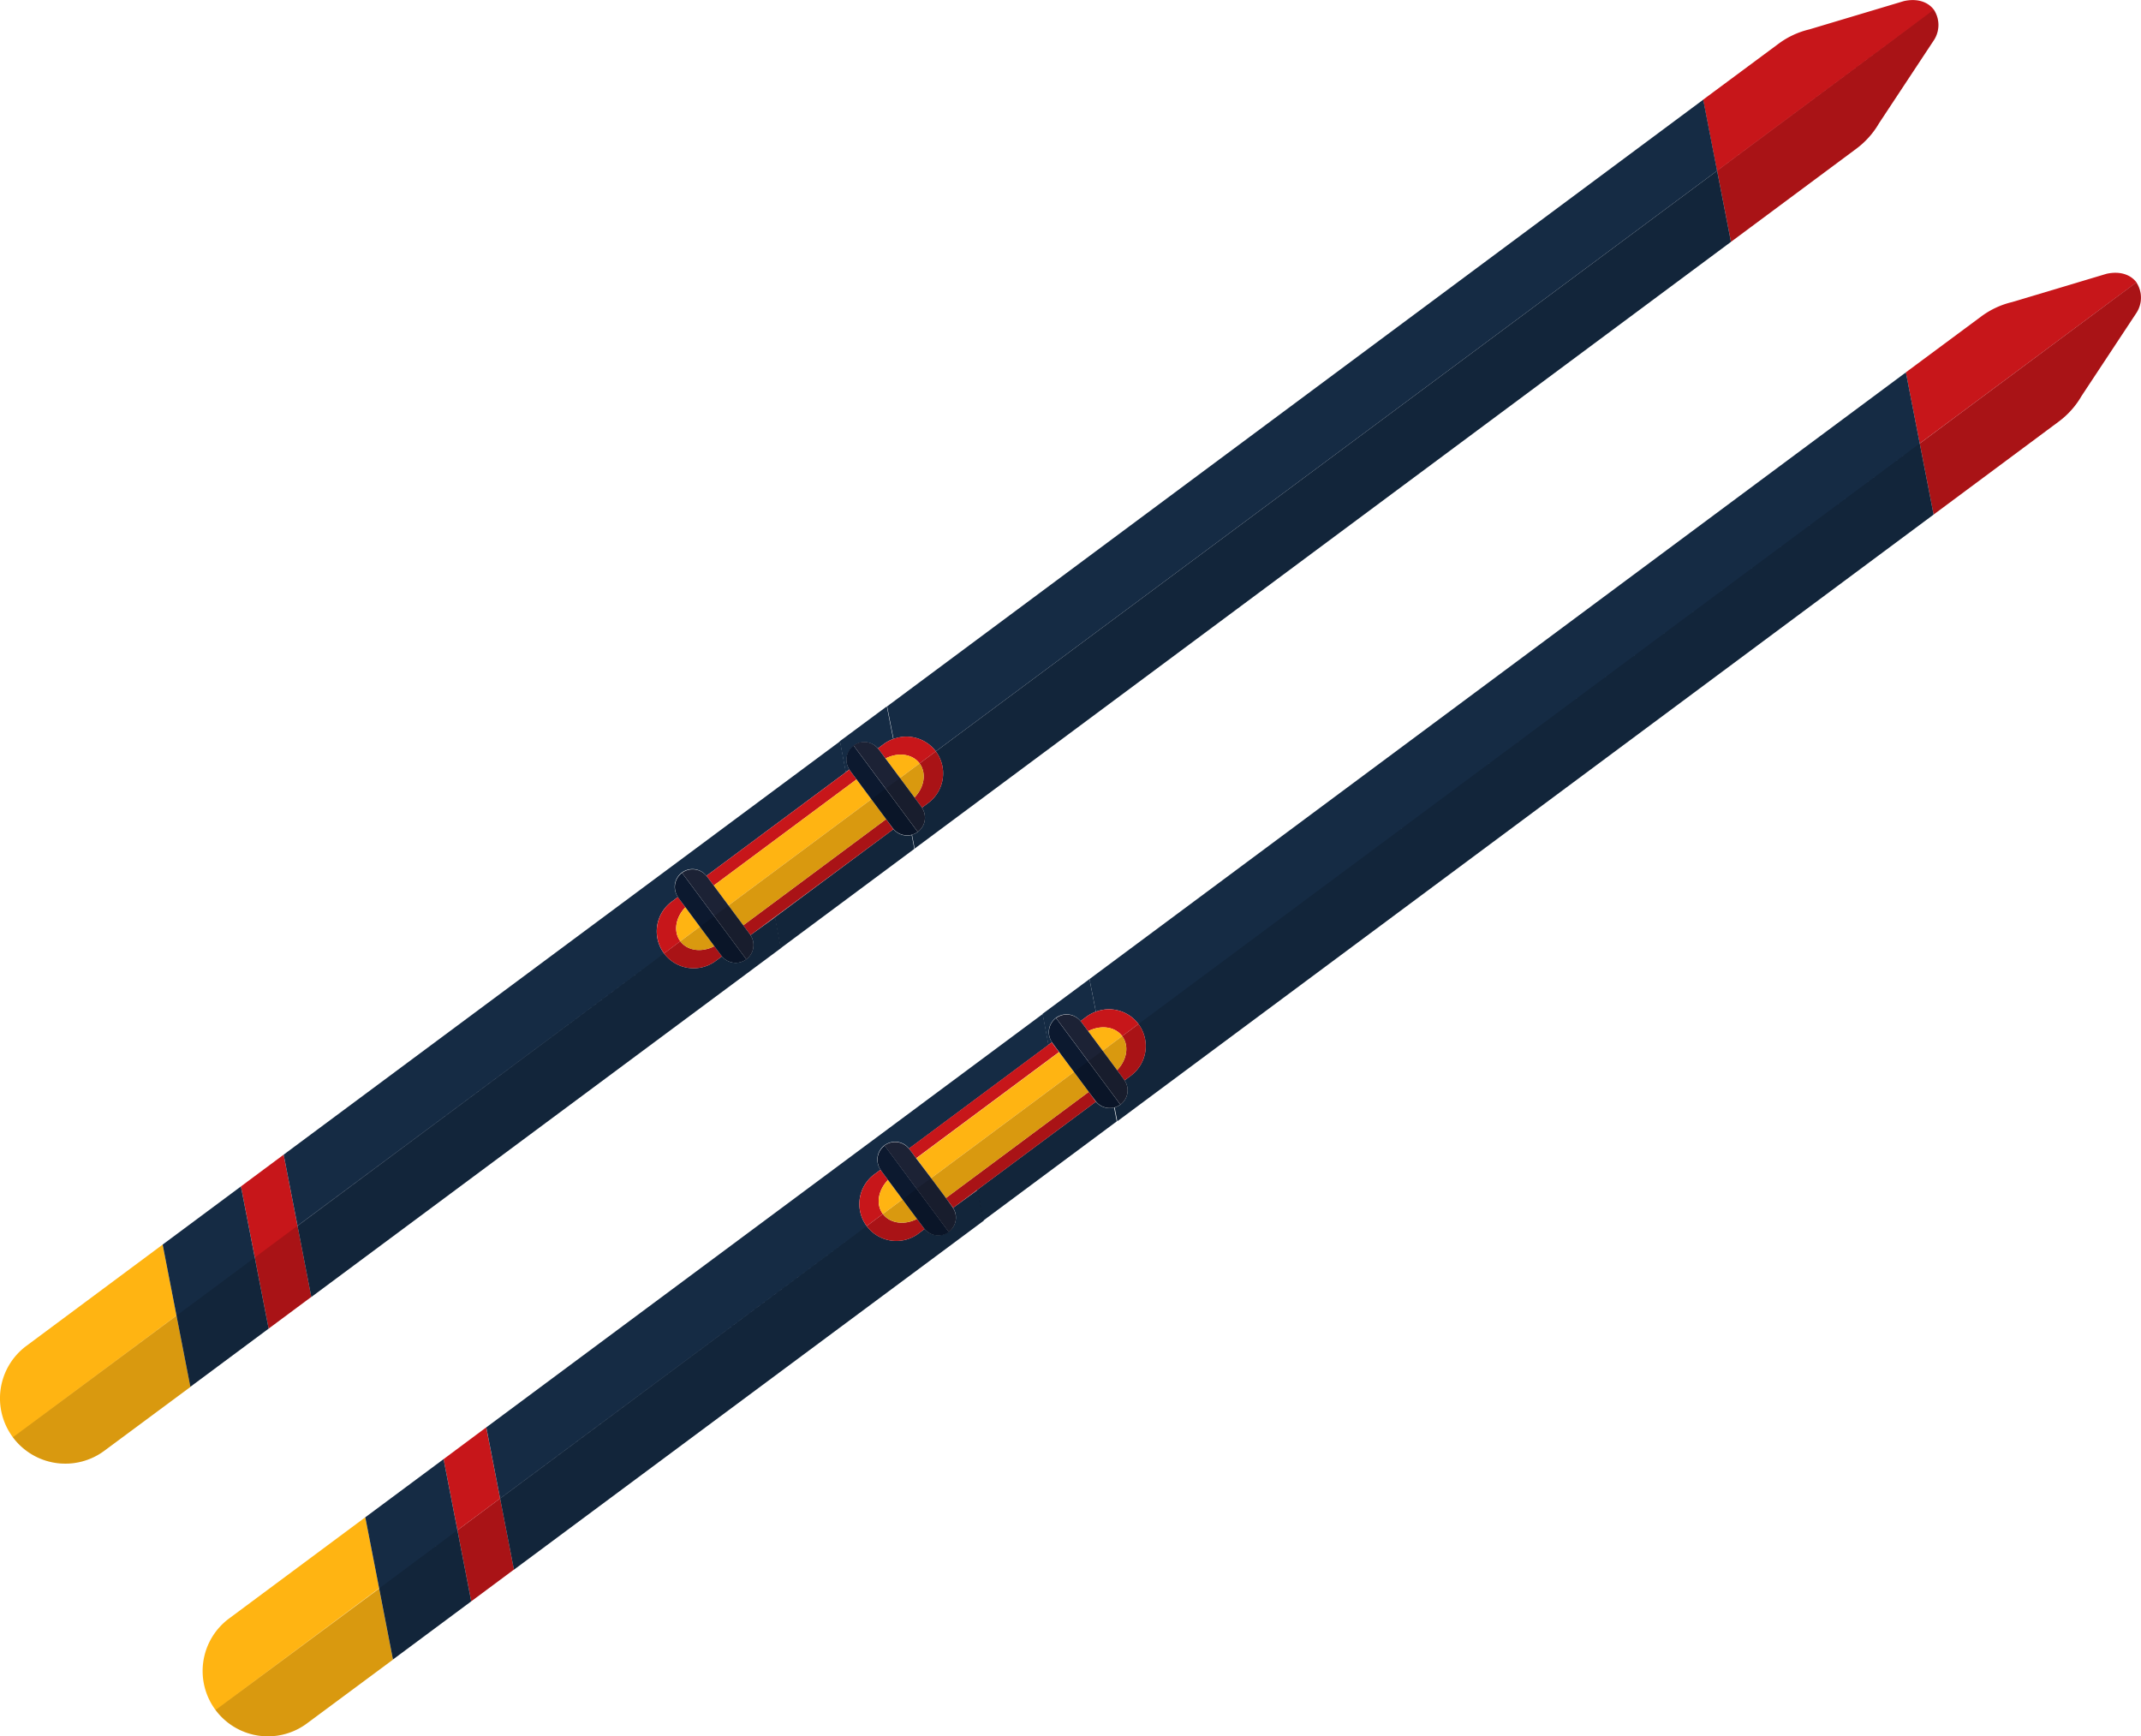 <svg xmlns="http://www.w3.org/2000/svg" viewBox="0 0 369.25 299.44"><g data-name="Слой 2" style="isolation:isolate"><g data-name="Слой 1"><path d="m63 261.67-23.5 17.46a11.27 11.27 0 0 0-2.33 15.77l28.22-21ZM37.17 294.9a11.27 11.27 0 0 0 15.76 2.32l14.84-11-2.38-12.26Z" style="fill:#ffb412"/><path d="M181.44 179.75a3.06 3.06 0 0 1 4.91-3.65l1.08-.8a6 6 0 0 1 1.57-.82l-1.1-5.63-8.1 6 1 5.33ZM189 190l-20.46 15.2 1 5.33 23.06-17.14-.46-2.38A3.08 3.08 0 0 1 189 190" style="fill:#152b44"/><path style="fill:#c7161a" d="m78.89 263.9 2.38 12.26 7.37-5.48-2.39-12.26z"/><path style="fill:#c7161a" d="m86.25 258.42-2.39-12.26-7.36 5.48 2.39 12.26zM368.47 48.7c-1-1.34-2.86-2-5.17-1.48L347 52.1a14.5 14.5 0 0 0-5.31 2.48l-13 9.64 2.39 12.26Z"/><path d="m359 68.28 9.38-14.2a4.8 4.8 0 0 0 .07-5.38l-37.36 27.78 2.39 12.26 21.64-16.08a14.6 14.6 0 0 0 3.88-4.38" style="fill:#c7161a"/><path d="M196.35 176.61 331.09 76.48l-2.39-12.26-140.8 104.63 1.1 5.63a6.35 6.35 0 0 1 7.35 2.13m0 0a6.37 6.37 0 0 1-1.32 8.91l-1.08.8a3.07 3.07 0 0 1-.71 4.18 3.2 3.2 0 0 1-1 .49l.46 2.38L333.48 88.74l-2.39-12.26Zm-46.88 34.83a6.37 6.37 0 0 1 1.31-8.91l1.09-.8a3.06 3.06 0 0 1 4.91-3.65l24.06-17.88-1-5.33-95.97 71.29 2.38 12.26Zm14.91-3.14a3.07 3.07 0 0 1-4.92 3.65l-1.08.81a6.37 6.37 0 0 1-8.91-1.32l-63.22 47 2.39 12.26 81-60.17-1-5.33Zm-98.99 65.63 2.38 12.26 13.5-10.03-2.38-12.26zm13.5-10.03-2.39-12.26L63 261.67l2.39 12.26z" style="fill:#152b44"/><path d="M189 174.48a6 6 0 0 0-1.57.82l-1.08.8a1 1 0 0 1 .11.11l1.21 1.63c2.16-1.11 4.64-.81 5.87.85l2.81-2.08a6.35 6.35 0 0 0-7.35-2.13m-31 25.27 24.64-18.31-1.16-1.56-.08-.13-.6.45-24.06 17.88.1.11Zm-4.85 3.74-1.21-1.63a1 1 0 0 1-.07-.13l-1.09.8a6.37 6.37 0 0 0-1.31 8.91l2.8-2.08c-1.27-1.66-.81-4.12.88-5.87m34.63-15.19-24.64 18.31 1.16 1.56.08.13 4.2-3.12L189 190a1 1 0 0 1-.1-.12Z" style="fill:#c7161a"/><path d="m192.66 184.56 1.21 1.64a1 1 0 0 1 .08.12l1.08-.8a6.37 6.37 0 0 0 1.32-8.91l-2.81 2.08c1.24 1.66.82 4.13-.88 5.87m-34.51 25.65c-2.16 1.12-4.64.81-5.88-.85l-2.8 2.08a6.37 6.37 0 0 0 8.91 1.32l1.08-.81-.1-.11Z" style="fill:#c7161a"/><path d="m190.17 181.2 2.49 3.36c1.7-1.74 2.12-4.21.88-5.87l-3.25 2.42Zm-29.58 21.98 2.55 3.43 24.64-18.31-2.55-3.43-3.04 2.26zm-2.44 7.03-2.5-3.36-3.38 2.51c1.24 1.64 3.73 1.97 5.88.85" style="fill:#ffb412"/><path d="m190.29 181.11 3.25-2.42c-1.23-1.66-3.71-2-5.87-.85l2.5 3.36Zm-29.7 22.07 21.6-16.05 3.04-2.26-2.55-3.43-24.64 18.31zm-8.32 6.18 3.38-2.51-2.5-3.36c-1.69 1.75-2.15 4.21-.88 5.87" style="fill:#ffb412"/><path d="M151.87 201.73a1 1 0 0 0 .07.13l1.21 1.63 2.5 3.36 2.5 3.36 1.21 1.63.1.11a3.07 3.07 0 0 0 4.2.53l-11.08-14.92a3.05 3.05 0 0 0-.71 4.17" style="fill:#0c192f"/><path d="m163.14 206.61-2.55-3.43-2.59-3.43-1.16-1.56-.1-.11a3.06 3.06 0 0 0-4.2-.52l11.08 14.92a3.08 3.08 0 0 0 .72-4.18l-.08-.13Z" style="fill:#1c2235"/><path d="m181.44 179.75.08.13 1.16 1.56 2.55 3.43 2.55 3.43 1.16 1.56a1 1 0 0 0 .1.12 3.08 3.08 0 0 0 3.18 1 3.2 3.2 0 0 0 1-.49l-11.09-14.92a3.06 3.06 0 0 0-.69 4.18" style="fill:#0c192f"/><path d="m192.66 184.56-2.49-3.36-2.5-3.36-1.21-1.63a1 1 0 0 0-.11-.11 3.06 3.06 0 0 0-4.2-.52l11.09 14.92a3.07 3.07 0 0 0 .71-4.18 1 1 0 0 0-.08-.12Z" style="fill:#1c2235"/><g style="opacity:.3"><path d="M37.17 294.9a11.27 11.27 0 0 0 15.76 2.32l14.84-11-2.38-12.26ZM189 190l-20.46 15.2 1 5.33 23.06-17.14-.46-2.38A3.08 3.08 0 0 1 189 190M78.89 263.9l2.38 12.26 7.37-5.48-2.39-12.26zM359 68.28l9.38-14.2a4.8 4.8 0 0 0 .07-5.38l-37.36 27.78 2.39 12.26 21.64-16.08a14.6 14.6 0 0 0 3.88-4.38" style="opacity:.5;mix-blend-mode:multiply"/><path d="M196.35 176.61a6.37 6.37 0 0 1-1.32 8.91l-1.08.8a3.07 3.07 0 0 1-.71 4.18 3.2 3.2 0 0 1-1 .49l.46 2.38L333.48 88.74l-2.39-12.26Zm-31.97 31.69a3.07 3.07 0 0 1-4.92 3.65l-1.08.81a6.37 6.37 0 0 1-8.91-1.32l-63.22 47 2.39 12.26 81-60.17-1-5.33Zm-98.99 65.63 2.38 12.26 13.5-10.03-2.38-12.26z" style="opacity:.5;mix-blend-mode:multiply"/><path d="m187.78 188.3-24.64 18.31 1.16 1.56.08.13 4.2-3.12L189 190a1 1 0 0 1-.1-.12Zm4.88-3.74 1.21 1.64a1 1 0 0 1 .08.12l1.08-.8a6.37 6.37 0 0 0 1.32-8.91l-2.81 2.08c1.24 1.66.82 4.13-.88 5.87m-34.51 25.65c-2.16 1.12-4.64.81-5.88-.85l-2.8 2.08a6.37 6.37 0 0 0 8.91 1.32l1.08-.81-.1-.11Z" style="opacity:.5;mix-blend-mode:multiply"/><path d="m190.17 181.2 2.49 3.36c1.7-1.74 2.12-4.21.88-5.87l-3.25 2.42Zm-29.58 21.98 2.55 3.43 24.64-18.31-2.55-3.43-3.04 2.26zm-2.44 7.03-2.5-3.36-3.38 2.51c1.24 1.64 3.73 1.97 5.88.85" style="opacity:.5;mix-blend-mode:multiply"/><path d="m155.65 206.85 2.5 3.36 1.21 1.63.1.11a3.07 3.07 0 0 0 4.2.53l-5.54-7.48Z" style="opacity:.5;mix-blend-mode:multiply"/><path d="m163.14 206.61-2.55-3.43-2.47 1.82 5.54 7.46a3.08 3.08 0 0 0 .72-4.18l-.08-.13Zm22.09-21.74 2.55 3.43 1.16 1.56a1 1 0 0 0 .1.12 3.08 3.08 0 0 0 3.18 1 3.2 3.2 0 0 0 1-.49L187.7 183Zm7.43-.31-2.49-3.36-2.47 1.8 5.54 7.46a3.07 3.07 0 0 0 .71-4.18 1 1 0 0 0-.08-.12Z" style="opacity:.5;mix-blend-mode:multiply"/></g><path d="m28.05 214.64-23.5 17.47a11.26 11.26 0 0 0-2.33 15.76l28.22-21ZM2.22 247.87A11.28 11.28 0 0 0 18 250.19l14.84-11-2.4-12.29Z" style="fill:#ffb412"/><path d="M146.49 132.72a3.07 3.07 0 0 1 4.92-3.65l1.08-.8a6.3 6.3 0 0 1 1.56-.82l-1.1-5.63-8.1 6 1 5.33Zm7.6 10.28-20.46 15.2 1 5.33 23.06-17.14-.46-2.38a3.08 3.08 0 0 1-3.14-1.01" style="fill:#152b44"/><path style="fill:#c7161a" d="m43.94 216.87 2.39 12.26 7.36-5.47-2.38-12.27zm7.37-5.48-2.39-12.26-7.37 5.48 2.39 12.26zM333.52 1.67c-1-1.34-2.86-2-5.17-1.48l-16.3 4.88a14.5 14.5 0 0 0-5.32 2.48l-13 9.64 2.39 12.26Zm-9.45 19.58 9.38-14.2a4.8 4.8 0 0 0 .07-5.38l-37.38 27.78 2.39 12.26 21.64-16.08a14.6 14.6 0 0 0 3.9-4.38"/><path d="M161.4 129.58 296.14 29.45l-2.39-12.26L153 121.82l1.1 5.63a6.35 6.35 0 0 1 7.3 2.13" style="fill:#152b44"/><path d="M161.4 129.58a6.36 6.36 0 0 1-1.32 8.91l-1.08.81a3.06 3.06 0 0 1-.71 4.17 2.9 2.9 0 0 1-1 .49l.46 2.38L298.53 41.71l-2.39-12.26Zm-46.88 34.84a6.38 6.38 0 0 1 1.32-8.92l1.08-.8a3.06 3.06 0 0 1 4.91-3.65l24.06-17.88-1-5.33-95.97 71.29 2.39 12.26Zm14.91-3.15a3.07 3.07 0 0 1-4.92 3.66l-1.08.8a6.37 6.37 0 0 1-8.91-1.31l-63.21 47 2.38 12.26 81-60.17-1-5.33ZM30.44 226.9l2.39 12.26 13.5-10.03-2.39-12.26zm13.5-10.03-2.39-12.26-13.5 10.03 2.39 12.26z" style="fill:#152b44"/><path d="M154.05 127.45a6.3 6.3 0 0 0-1.56.82l-1.08.8.1.11 1.21 1.63c2.16-1.11 4.64-.81 5.88.85l2.8-2.08a6.35 6.35 0 0 0-7.35-2.13m-30.96 25.27 24.64-18.31-1.16-1.56-.08-.13-.6.45-24.06 17.88.1.11Zm-4.88 3.74-1.21-1.63s0-.09-.07-.13l-1.08.8a6.38 6.38 0 0 0-1.32 8.92l2.81-2.09c-1.25-1.66-.83-4.12.87-5.87m34.62-15.19-24.64 18.31 1.16 1.56.08.13 4.2-3.12L154.09 143l-.1-.11Z" style="fill:#c7161a"/><path d="m157.72 137.54 1.21 1.63a.5.5 0 0 1 .07.13l1.08-.81a6.36 6.36 0 0 0 1.32-8.91l-2.8 2.08c1.23 1.67.81 4.13-.88 5.88m-34.52 25.64c-2.16 1.12-4.64.81-5.87-.85l-2.81 2.09a6.37 6.37 0 0 0 8.91 1.31l1.08-.8a1 1 0 0 1-.1-.12Z" style="fill:#c7161a"/><path d="m155.22 134.17 2.5 3.37c1.69-1.75 2.11-4.21.88-5.88l-3.26 2.42Zm-29.58 21.98 2.55 3.43 24.64-18.31-2.55-3.43-3.04 2.26zm-2.44 7.03-2.5-3.36-3.37 2.51c1.23 1.67 3.67 1.97 5.87.85" style="fill:#ffb412"/><path d="m155.34 134.08 3.26-2.42c-1.24-1.66-3.72-2-5.88-.85l2.5 3.36Zm-29.7 22.07 21.6-16.05 3.04-2.26-2.55-3.43-24.64 18.31zm-8.31 6.18 3.37-2.51-2.49-3.36c-1.7 1.75-2.12 4.21-.88 5.87" style="fill:#ffb412"/><path d="M116.92 154.7s0 .09.07.13l1.22 1.63 2.49 3.36 2.5 3.36 1.21 1.63a1 1 0 0 0 .1.12 3.09 3.09 0 0 0 4.21.52l-11.09-14.92a3.06 3.06 0 0 0-.71 4.17" style="fill:#0c192f"/><path d="m128.19 159.58-2.55-3.43-2.55-3.43-1.16-1.56-.1-.11a3.06 3.06 0 0 0-4.2-.52l11.09 14.92a3.07 3.07 0 0 0 .71-4.18l-.08-.13Z" style="fill:#1c2235"/><path d="m146.49 132.72.08.13 1.16 1.56 2.55 3.43 2.55 3.43 1.16 1.57.1.11a3.08 3.08 0 0 0 3.18 1 2.9 2.9 0 0 0 1-.49l-11.07-14.91a3.07 3.07 0 0 0-.71 4.17" style="fill:#0c192f"/><path d="m157.72 137.54-2.5-3.37-2.5-3.36-1.21-1.63-.1-.11a3.08 3.08 0 0 0-4.21-.52l11.09 14.92a3.06 3.06 0 0 0 .71-4.17.5.5 0 0 0-.07-.13Z" style="fill:#1c2235"/><g style="opacity:.3"><path d="M2.22 247.87A11.28 11.28 0 0 0 18 250.19l14.84-11-2.4-12.29ZM154.09 143l-20.46 15.2 1 5.33 23.06-17.14-.46-2.38a3.08 3.08 0 0 1-3.14-1.01M43.94 216.87l2.39 12.26 7.36-5.47-2.38-12.27zM324.07 21.25l9.38-14.2a4.8 4.8 0 0 0 .07-5.38l-37.38 27.78 2.39 12.26 21.64-16.08a14.6 14.6 0 0 0 3.9-4.38" style="opacity:.5;mix-blend-mode:multiply"/><path d="M161.4 129.58a6.36 6.36 0 0 1-1.32 8.91l-1.08.81a3.06 3.06 0 0 1-.71 4.17 2.9 2.9 0 0 1-1 .49l.46 2.38L298.53 41.71l-2.39-12.26Zm-31.97 31.69a3.07 3.07 0 0 1-4.92 3.66l-1.08.8a6.37 6.37 0 0 1-8.91-1.31l-63.21 47 2.38 12.26 81-60.17-1-5.33ZM30.44 226.9l2.39 12.26 13.5-10.03-2.39-12.26z" style="opacity:.5;mix-blend-mode:multiply"/><path d="m152.83 141.27-24.64 18.31 1.16 1.56.08.13 4.2-3.12L154.09 143l-.1-.11Zm4.89-3.73 1.21 1.63a.5.5 0 0 1 .07.13l1.08-.81a6.36 6.36 0 0 0 1.32-8.91l-2.8 2.08c1.23 1.67.81 4.13-.88 5.88m-34.52 25.64c-2.16 1.12-4.64.81-5.87-.85l-2.81 2.09a6.37 6.37 0 0 0 8.91 1.31l1.08-.8a1 1 0 0 1-.1-.12Z" style="opacity:.5;mix-blend-mode:multiply"/><path d="m155.22 134.17 2.5 3.37c1.69-1.75 2.11-4.21.88-5.88l-3.26 2.42Zm-29.58 21.98 2.55 3.43 24.64-18.31-2.55-3.43-3.04 2.26zm-2.44 7.03-2.5-3.36-3.37 2.51c1.23 1.67 3.67 1.97 5.87.85" style="opacity:.5;mix-blend-mode:multiply"/><path d="m120.7 159.82 2.5 3.36 1.21 1.63a1 1 0 0 0 .1.12 3.09 3.09 0 0 0 4.21.52l-5.55-7.45Z" style="opacity:.5;mix-blend-mode:multiply"/><path d="m128.19 159.58-2.55-3.43-2.47 1.85 5.55 7.46a3.07 3.07 0 0 0 .71-4.18l-.08-.13Zm22.09-21.74 2.55 3.43 1.16 1.57.1.11a3.08 3.08 0 0 0 3.18 1 2.9 2.9 0 0 0 1-.49l-5.52-7.46Zm7.44-.3-2.5-3.37-2.47 1.83 5.54 7.46a3.06 3.06 0 0 0 .71-4.17.5.5 0 0 0-.07-.13Z" style="opacity:.5;mix-blend-mode:multiply"/></g></g></g></svg>